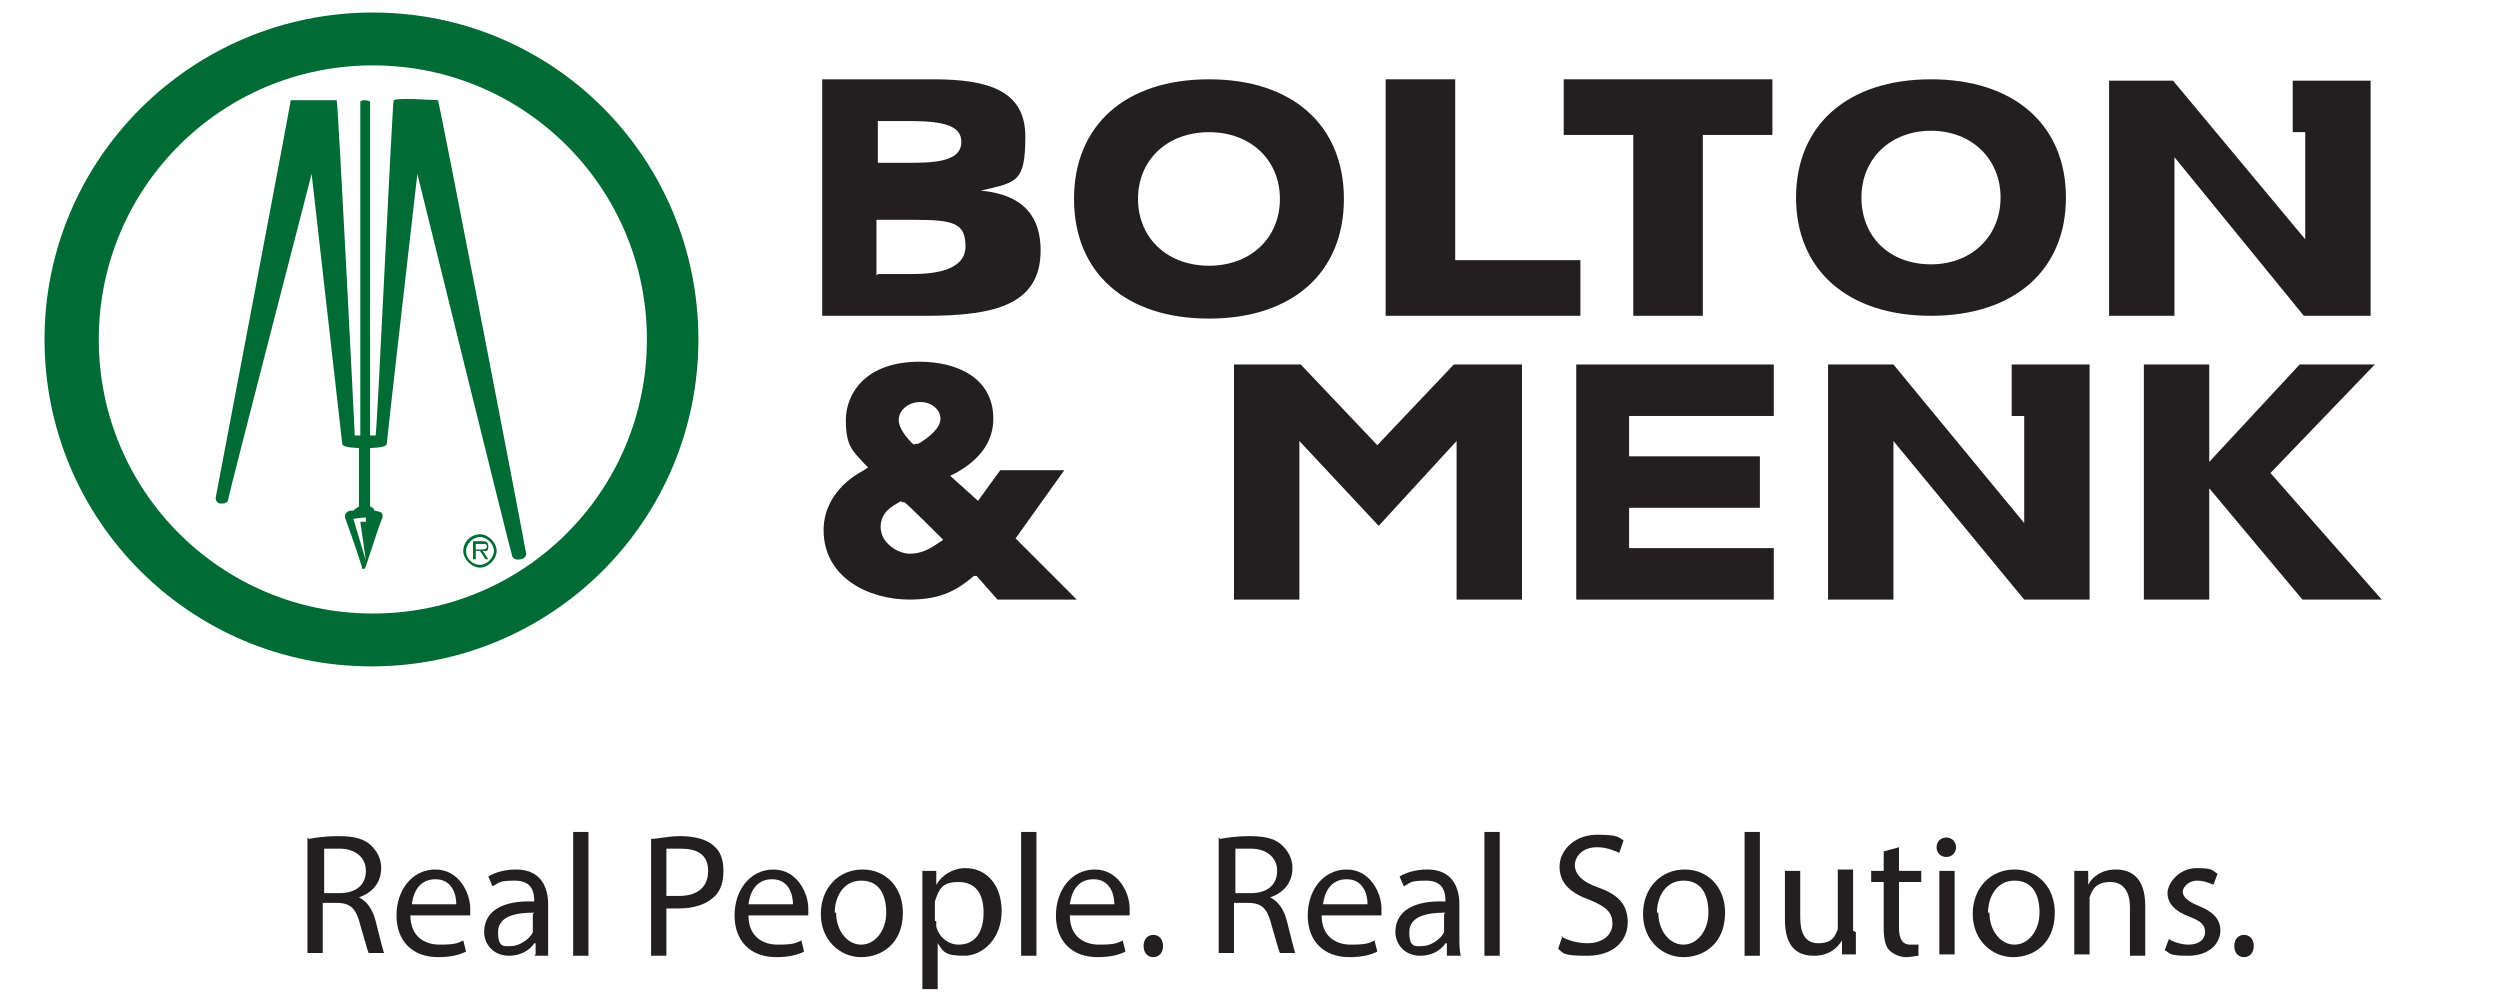 <?xml version="1.0" encoding="UTF-8"?>
<svg id="Layer_1" xmlns="http://www.w3.org/2000/svg" version="1.1" viewBox="0 0 179.7 72">
  <!-- Generator: Adobe Illustrator 29.2.1, SVG Export Plug-In . SVG Version: 2.1.0 Build 116)  -->
  <defs>
    <style>
      .st0 {
        fill: #231f20;
      }

      .st1 {
        fill-rule: evenodd;
      }

      .st1, .st2 {
        fill: #006b35;
      }
    </style>
  </defs>
  <g>
    <path class="st0" d="M22.2,60.3c.5-.1,1.3-.2,2.1-.2,1.2,0,1.9.2,2.4.7.4.4.7.9.7,1.6,0,1.1-.7,1.8-1.6,2.1h0c.6.3,1,.9,1.2,1.7.3,1.2.5,2,.6,2.3h-1.1c-.1-.2-.3-1-.6-2-.3-1.2-.7-1.6-1.7-1.6h-1v3.6h-1.1v-8.3ZM23.3,64.2h1.1c1.2,0,1.9-.6,1.9-1.6s-.8-1.6-1.9-1.6c-.5,0-.9,0-1.1,0v3.1Z"/>
    <path class="st0" d="M29.5,65.8c0,1.5,1,2.1,2.1,2.1s1.3-.1,1.7-.3l.2.8c-.4.2-1,.4-2,.4-1.9,0-3-1.2-3-3s1.1-3.3,2.8-3.3,2.5,1.7,2.5,2.8,0,.4,0,.5h-4.2ZM32.8,65c0-.7-.3-1.8-1.5-1.8s-1.6,1-1.7,1.8h3.2Z"/>
    <path class="st0" d="M38.5,68.6v-.8h-.1c-.3.5-1,.9-1.8.9-1.2,0-1.8-.9-1.8-1.7,0-1.5,1.3-2.3,3.6-2.2h0c0-.6-.1-1.5-1.4-1.5s-1.1.2-1.6.4l-.3-.7c.5-.3,1.2-.5,2-.5,1.8,0,2.3,1.3,2.3,2.5v2.3c0,.5,0,1,0,1.4h-1ZM38.4,65.6c-1.2,0-2.6.2-2.6,1.4s.5,1,1,1,1.3-.5,1.5-1c0-.1,0-.2,0-.3v-1Z"/>
    <path class="st0" d="M41.2,59.8h1.1v8.9h-1.1v-8.9Z"/>
    <path class="st0" d="M46.8,60.3c.5,0,1.2-.2,2.1-.2s1.9.2,2.4.7c.5.4.7,1,.7,1.8s-.2,1.4-.6,1.8c-.6.6-1.5.9-2.6.9s-.6,0-.9,0v3.4h-1.1v-8.3ZM47.9,64.4c.2,0,.5,0,.9,0,1.3,0,2.1-.6,2.1-1.8s-.8-1.6-2-1.6-.8,0-1,0v3.3Z"/>
    <path class="st0" d="M53.8,65.8c0,1.5,1,2.1,2.1,2.1s1.3-.1,1.7-.3l.2.8c-.4.2-1,.4-2,.4-1.9,0-3-1.2-3-3s1.1-3.3,2.8-3.3,2.5,1.7,2.5,2.8,0,.4,0,.5h-4.2ZM57,65c0-.7-.3-1.8-1.5-1.8s-1.6,1-1.7,1.8h3.2Z"/>
    <path class="st0" d="M64.9,65.6c0,2.2-1.5,3.2-3,3.2s-2.9-1.2-2.9-3.1,1.3-3.2,3-3.2,2.9,1.3,2.9,3.1ZM60.1,65.6c0,1.3.8,2.3,1.8,2.3s1.8-1,1.8-2.3-.5-2.3-1.8-2.3-1.9,1.2-1.9,2.3Z"/>
    <path class="st0" d="M66.3,64.6c0-.8,0-1.4,0-2h1v1h0c.4-.7,1.2-1.2,2.1-1.2,1.5,0,2.6,1.2,2.6,3.1s-1.3,3.2-2.7,3.2-1.5-.3-1.9-.9h0v3.3h-1.1v-6.5ZM67.3,66.2c0,.2,0,.3,0,.4.2.8.9,1.3,1.6,1.3,1.2,0,1.8-.9,1.8-2.3s-.6-2.2-1.8-2.2-1.4.5-1.7,1.4c0,.1,0,.3,0,.4v1Z"/>
    <path class="st0" d="M73.4,59.8h1.1v8.9h-1.1v-8.9Z"/>
    <path class="st0" d="M76.9,65.8c0,1.5,1,2.1,2.1,2.1s1.3-.1,1.7-.3l.2.8c-.4.2-1,.4-2,.4-1.9,0-3-1.2-3-3s1.1-3.3,2.8-3.3,2.5,1.7,2.5,2.8,0,.4,0,.5h-4.2ZM80.1,65c0-.7-.3-1.8-1.5-1.8s-1.6,1-1.7,1.8h3.2Z"/>
    <path class="st0" d="M82.2,68c0-.5.3-.8.7-.8s.7.3.7.8-.3.8-.7.8-.7-.3-.7-.8Z"/>
    <path class="st0" d="M87.7,60.3c.5-.1,1.3-.2,2.1-.2,1.2,0,1.9.2,2.4.7.4.4.7.9.7,1.6,0,1.1-.7,1.8-1.6,2.1h0c.6.3,1,.9,1.2,1.7.3,1.2.5,2,.6,2.3h-1.1c-.1-.2-.3-1-.6-2-.3-1.2-.7-1.6-1.7-1.6h-1v3.6h-1.1v-8.3ZM88.8,64.2h1.1c1.2,0,1.9-.6,1.9-1.6s-.8-1.6-1.9-1.6c-.5,0-.9,0-1.1,0v3.1Z"/>
    <path class="st0" d="M95,65.8c0,1.5,1,2.1,2.1,2.1s1.3-.1,1.7-.3l.2.8c-.4.2-1,.4-2,.4-1.9,0-3-1.2-3-3s1.1-3.3,2.8-3.3,2.5,1.7,2.5,2.8,0,.4,0,.5h-4.2ZM98.3,65c0-.7-.3-1.8-1.5-1.8s-1.6,1-1.7,1.8h3.2Z"/>
    <path class="st0" d="M104,68.6v-.8h-.1c-.3.5-1,.9-1.8.9-1.2,0-1.8-.9-1.8-1.7,0-1.5,1.3-2.3,3.6-2.2h0c0-.6-.1-1.5-1.4-1.5s-1.1.2-1.6.4l-.3-.7c.5-.3,1.2-.5,2-.5,1.8,0,2.3,1.3,2.3,2.5v2.3c0,.5,0,1,.1,1.4h-1ZM103.9,65.6c-1.2,0-2.6.2-2.6,1.4s.5,1,1,1,1.3-.5,1.5-1c0-.1,0-.2,0-.3v-1Z"/>
    <path class="st0" d="M106.7,59.8h1.1v8.9h-1.1v-8.9Z"/>
    <path class="st0" d="M112.2,67.3c.5.3,1.2.5,1.9.5,1.1,0,1.8-.6,1.8-1.4s-.4-1.2-1.6-1.7c-1.4-.5-2.2-1.2-2.2-2.4s1.1-2.3,2.7-2.3,1.5.2,1.9.4l-.3.9c-.3-.1-.8-.4-1.6-.4-1.1,0-1.6.7-1.6,1.3s.5,1.2,1.7,1.6c1.4.5,2.1,1.2,2.1,2.5s-1,2.4-2.9,2.4-1.7-.2-2.1-.5l.3-.9Z"/>
    <path class="st0" d="M124,65.6c0,2.2-1.5,3.2-3,3.2s-2.9-1.2-2.9-3.1,1.3-3.2,3-3.2,2.9,1.3,2.9,3.1ZM119.2,65.6c0,1.3.8,2.3,1.8,2.3s1.8-1,1.8-2.3-.5-2.3-1.8-2.3-1.9,1.2-1.9,2.3Z"/>
    <path class="st0" d="M125.4,59.8h1.1v8.9h-1.1v-8.9Z"/>
    <path class="st0" d="M133.4,67c0,.6,0,1.2,0,1.6h-1v-1h0c-.3.5-.9,1.1-2,1.1s-2.1-.5-2.1-2.6v-3.5h1.1v3.3c0,1.1.3,1.9,1.3,1.9s1.2-.5,1.4-1c0-.2,0-.4,0-.6v-3.7h1.1v4.4Z"/>
    <path class="st0" d="M136.5,60.9v1.7h1.6v.8h-1.6v3.3c0,.7.2,1.2.8,1.2s.5,0,.6,0v.8c-.2,0-.5.1-.9.1s-.9-.2-1.2-.5c-.3-.3-.4-.9-.4-1.6v-3.3h-.9v-.8h.9v-1.4l1.1-.3Z"/>
    <path class="st0" d="M140.6,60.9c0,.4-.3.7-.7.7s-.7-.3-.7-.7.3-.7.7-.7.7.3.7.7ZM139.4,68.6v-6h1.1v6h-1.1Z"/>
    <path class="st0" d="M147.7,65.6c0,2.2-1.5,3.2-3,3.2s-2.9-1.2-2.9-3.1,1.3-3.2,3-3.2,2.9,1.3,2.9,3.1ZM143,65.6c0,1.3.8,2.3,1.8,2.3s1.8-1,1.8-2.3-.5-2.3-1.8-2.3-1.9,1.2-1.9,2.3Z"/>
    <path class="st0" d="M149.1,64.2c0-.6,0-1.1,0-1.6h1v1h0c.3-.6,1-1.1,2-1.1s2.1.5,2.1,2.6v3.6h-1.1v-3.5c0-1-.4-1.8-1.4-1.8s-1.3.5-1.5,1.1c0,.1,0,.3,0,.5v3.6h-1.1v-4.4Z"/>
    <path class="st0" d="M155.9,67.5c.3.2.9.4,1.4.4.8,0,1.2-.4,1.2-.9s-.3-.8-1.1-1.1c-1.1-.4-1.6-1-1.6-1.7s.8-1.8,2.1-1.8,1.1.2,1.5.4l-.3.8c-.2-.1-.7-.3-1.2-.3s-1,.4-1,.8.4.7,1.1,1c1,.4,1.6.9,1.6,1.8s-.8,1.8-2.3,1.8-1.3-.2-1.7-.4l.3-.8Z"/>
    <path class="st0" d="M160.6,68c0-.5.3-.8.7-.8s.7.3.7.8-.3.8-.7.8-.7-.3-.7-.8Z"/>
  </g>
  <g>
    <g>
      <path class="st0" d="M59.1,5.7h8c3.9,0,6.6.8,6.6,4.1s-.6,3.3-3.2,3.9c3.2.3,4.3,2,4.3,4.3,0,3.9-3.3,4.7-8.2,4.7h-7.5V5.7ZM63.1,19.7h2.4c1.8,0,3.9-.3,3.9-2s-.9-1.9-3.8-1.9h-2.6v4ZM63.1,11.7h2.6c2.3,0,3.4-.4,3.4-1.5s-1.1-1.5-3.7-1.5h-2.3v3Z"/>
      <path class="st0" d="M86.9,5.7c-6,0-9.7,3.3-9.7,8.6s3.7,8.6,9.7,8.6,9.7-3.3,9.7-8.6-3.7-8.6-9.7-8.6ZM86.9,19.1c-3,0-5.1-2-5.1-4.8s2.1-4.8,5.1-4.8,5.1,2,5.1,4.8-2.1,4.8-5.1,4.8Z"/>
      <polygon class="st0" points="99.6 5.7 99.6 22.7 113.6 22.7 113.6 18.7 104.6 18.7 104.6 5.7 99.6 5.7"/>
      <polygon class="st0" points="127.4 5.7 112.4 5.7 112.4 9.7 117.4 9.7 117.4 22.7 122.4 22.7 122.4 9.7 127.4 9.7 127.4 5.7"/>
      <path class="st0" d="M138.8,5.7c-6,0-9.7,3.3-9.7,8.5s3.7,8.5,9.7,8.5,9.7-3.3,9.7-8.5-3.7-8.5-9.7-8.5ZM138.8,19c-3,0-5-2-5-4.8s2.1-4.8,5-4.8,5,2,5,4.8-2.1,4.8-5,4.8Z"/>
      <path class="st0" d="M65.3,43.1c2.1,0,3.3-.5,4.7-1.7h.2s1.5,1.7,1.5,1.7h5.7l-4.4-4.4,3.5-4.9h-4.6l-1.6,2.2-2-1.8.4-.2c1.8-1,2.7-2.3,2.7-3.9,0-3-2.7-4.1-5.3-4.1-3.9,0-5.3,2.3-5.3,4.2s.5,2.2,1.3,3.1l.3.3-.3.2c-1.9,1-2.9,2.6-2.9,4.3,0,3.4,3.2,5,6.2,5ZM66.2,28.9c.7,0,1.4.5,1.4,1.2s-.9,1.4-1.6,1.8h-.2c0,.1-.2,0-.2,0-.4-.4-1-1.1-1-1.7,0-.8.8-1.3,1.5-1.3ZM64.8,36.1h.2c0-.1,2.8,2.7,2.8,2.7l-.3.2c-.6.4-1.2.8-2.1.8s-2.1-.8-2.1-1.9.8-1.5,1.5-1.9Z"/>
      <polygon class="st0" points="104.7 31.7 104.7 43.1 109.4 43.1 109.4 26.2 104.5 26.2 99 32 93.5 26.2 88.7 26.2 88.7 43.1 93.4 43.1 93.4 31.7 99.1 37.8 104.7 31.7"/>
      <polygon class="st0" points="126.5 36.5 126.5 32.8 117.1 32.8 117.1 29.9 127.5 29.9 127.5 26.2 113.3 26.2 113.3 43.1 127.5 43.1 127.5 39.4 117.1 39.4 117.1 36.5 126.5 36.5"/>
      <polygon class="st0" points="150.2 43.1 150.2 26.2 144.6 26.2 144.6 29.9 145.5 29.9 145.5 37.6 136.1 26.2 131.4 26.2 131.4 43.1 136.1 43.1 136.1 31.7 145.5 43.1 150.2 43.1"/>
      <polygon class="st0" points="170.4 22.7 170.4 5.8 164.8 5.8 164.8 9.5 165.7 9.5 165.7 17.2 156.2 5.8 151.6 5.8 151.6 22.7 156.3 22.7 156.3 11.3 165.6 22.7 170.4 22.7"/>
      <polygon class="st0" points="171.2 43.1 163.2 34 170.7 26.2 165.3 26.2 158.8 33.2 158.8 26.2 154.1 26.2 154.1 43.1 158.8 43.1 158.8 35.1 165.5 43.1 171.2 43.1"/>
    </g>
    <g>
      <path class="st2" d="M26.8.9C13.8.9,3.2,11.4,3.2,24.4s10.5,23.5,23.5,23.5,23.5-10.5,23.5-23.5S39.8.9,26.8.9ZM26.8,44.1c-10.9,0-19.7-8.8-19.7-19.7S15.9,4.7,26.8,4.7s19.7,8.8,19.7,19.7-8.8,19.7-19.7,19.7Z"/>
      <path class="st2" d="M33.3,39.6c0-.7.6-1.2,1.2-1.2s1.2.6,1.2,1.2-.6,1.2-1.2,1.2-1.2-.6-1.2-1.2ZM33.5,39.6c0,.6.5,1,1,1s1-.5,1-1-.5-1-1-1-1,.5-1,1ZM35.1,40.2h-.2l-.4-.6h-.3v.6h-.2v-1.3h.6c.3,0,.5,0,.5.4s-.2.3-.4.3l.4.6ZM34.2,39.1v.4h.3c.2,0,.5,0,.5-.2s-.1-.2-.3-.2h-.4Z"/>
      <path class="st1" d="M31.5,7.2c-.6,0-2.7-.2-3.2,0-.1.1-1.2,24-1.3,24.1,0,0-.3,0-.4,0,0-.1,0-24,0-24,0,0-.2-.1-.4-.1s-.3.1-.3.1v24c0,0-.4,0-.4,0,0-.2-1.2-24-1.3-24.1-.5,0-2.9,0-3.3,0,0,.2-5.4,28.6-5.4,28.6,0,0,0,.4.4.4.3,0,.5-.1.5-.3,0-.2,6-23.4,6-23.4l2.2,19.4c0,.3,1.2.3,1.2.3v4.2s-.3.2-.4.3c-.3,0-.4,0-.6.3,0,0,0,.1,0,.2,0,0,.8,2.2,1.2,3.5,0,0,0,.2.1.2s.1,0,.2-.2c.5-1.5,1-3.1,1.2-3.5,0,0,0,0,0-.2-.1-.2-.1-.2-.6-.3,0-.2-.3-.3-.3-.3v-4.2s1.2,0,1.2-.3c0-.2,2.2-19.4,2.2-19.4,0,0,6.7,27.2,6.8,27.4,0,.2.3.4.6.3.3,0,.5-.3.4-.5,0-.2-6.2-32.3-6.3-32.4ZM26.3,37.5h-.4c0,0,.4,2.8.4,2.8l-.9-3c0,0,.5-.1.9-.1v.4Z"/>
    </g>
  </g>
</svg>